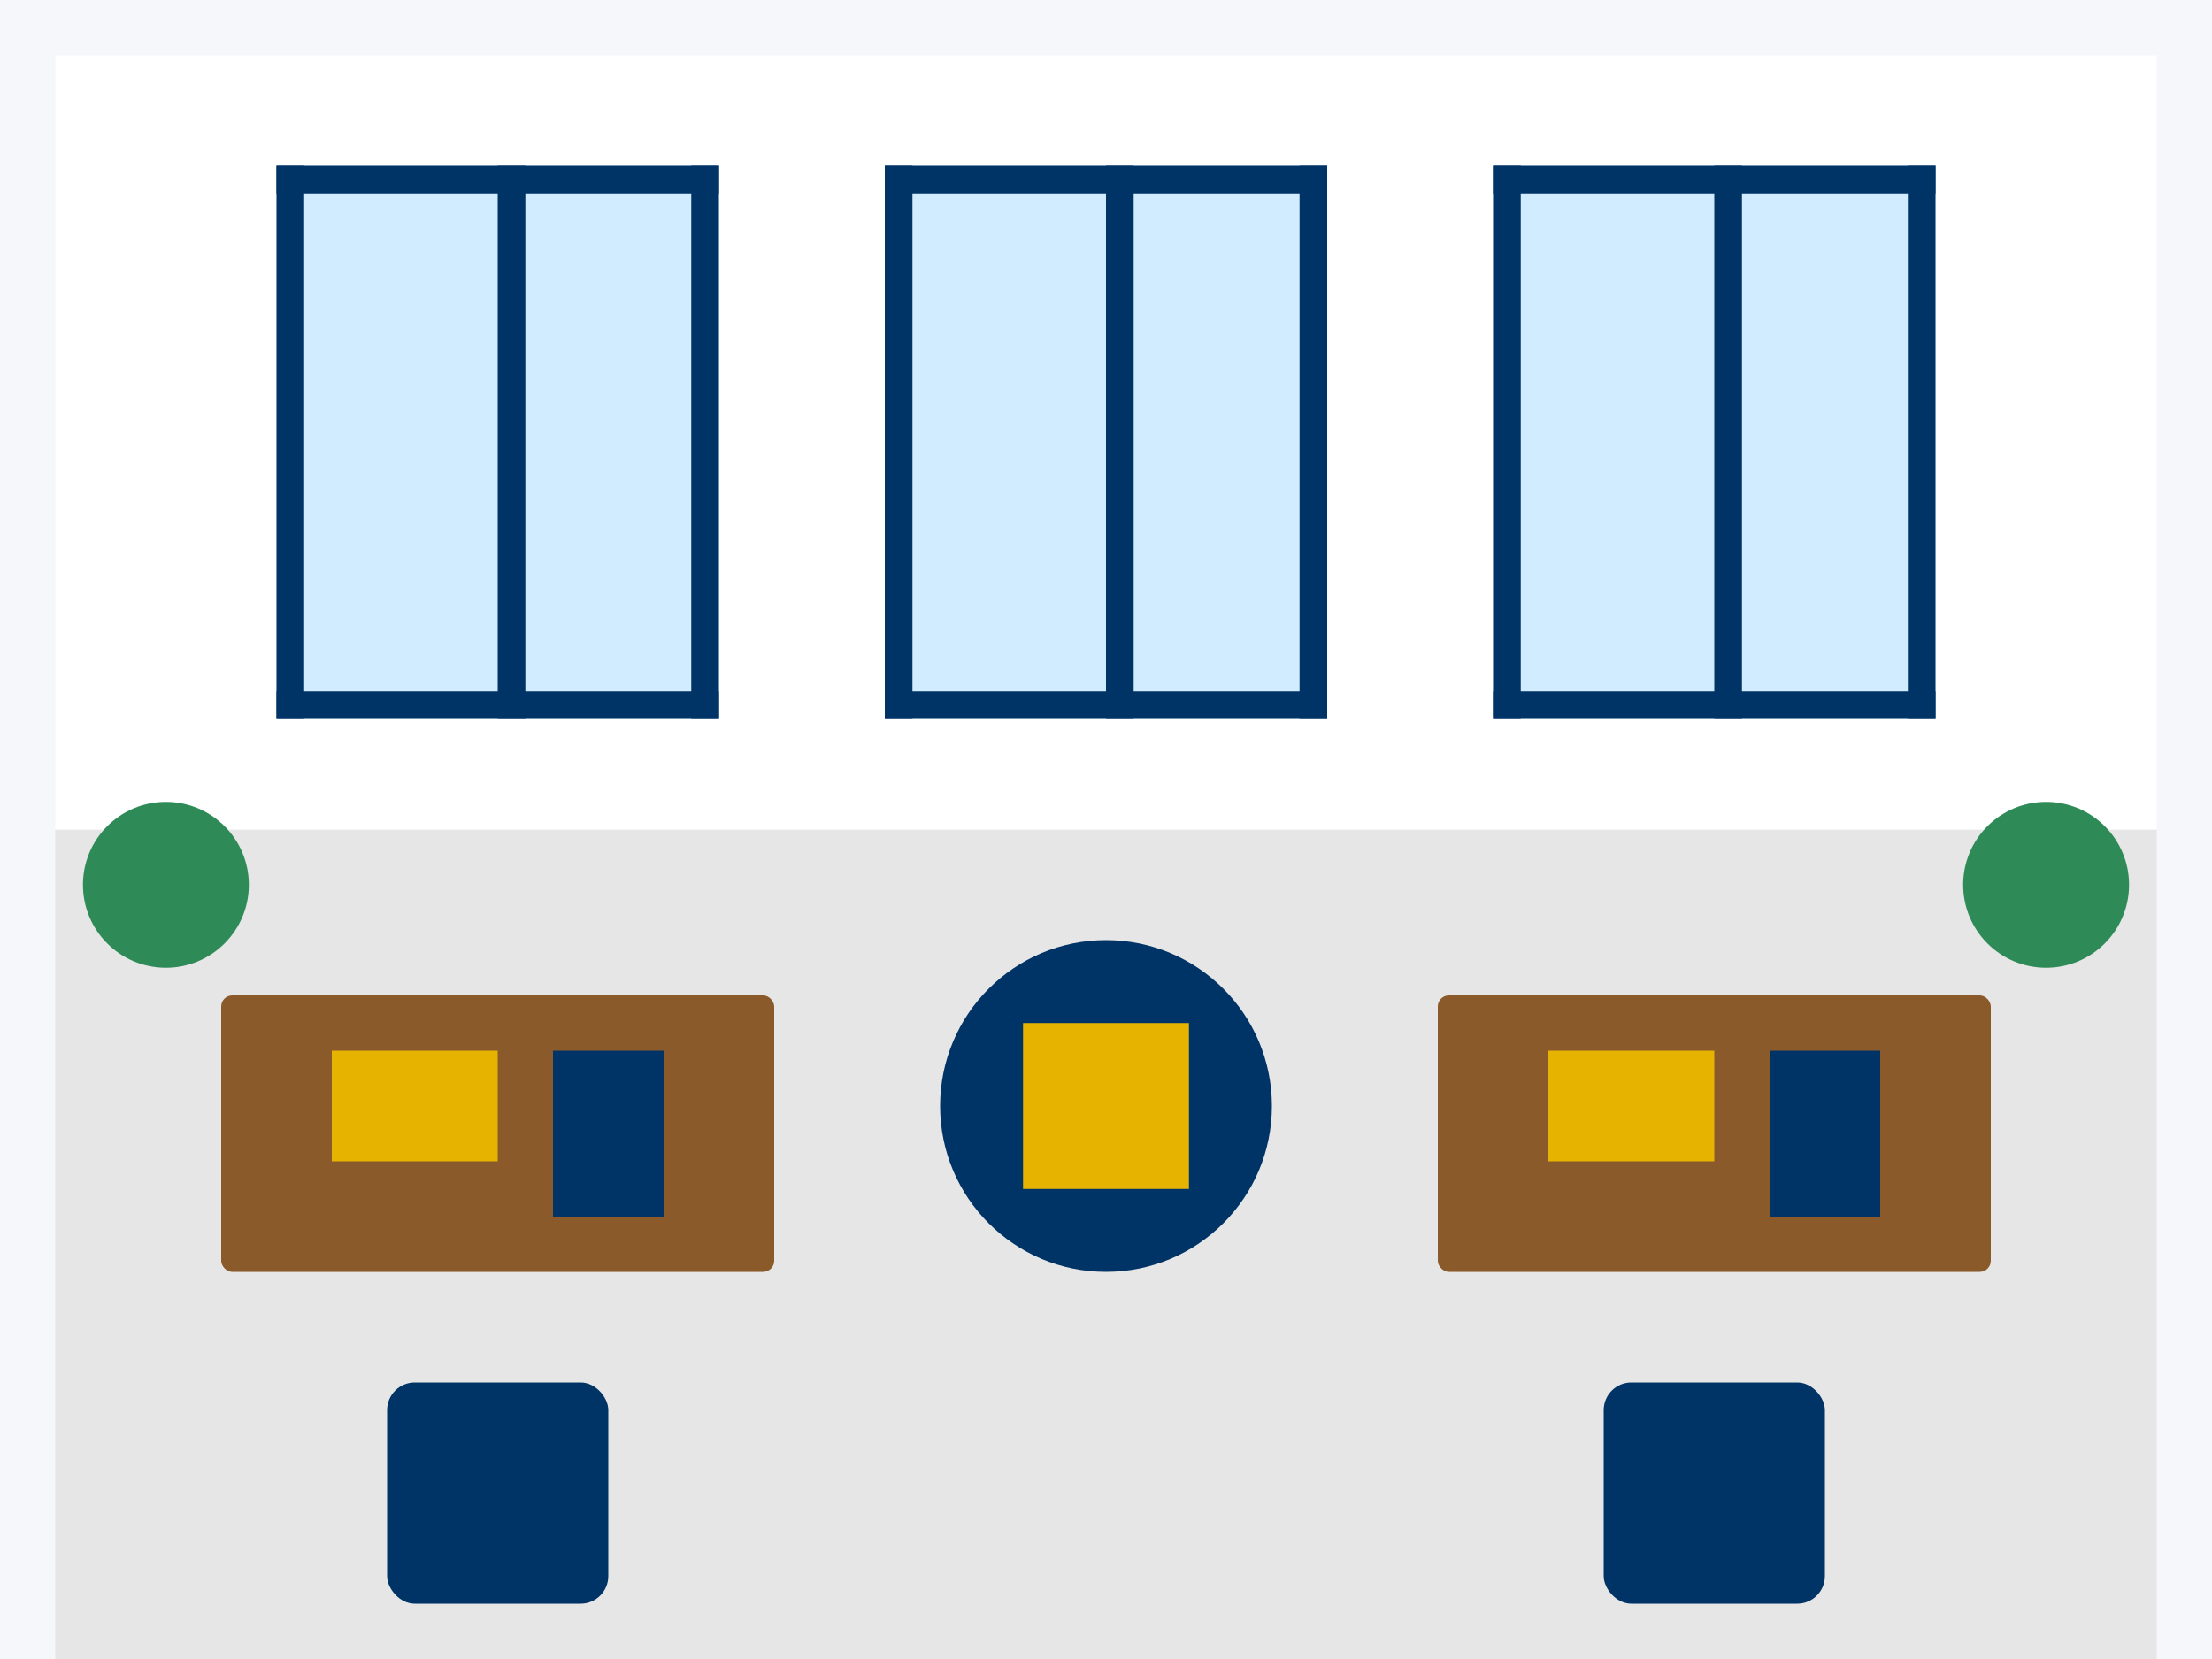 <svg width="400" height="300" viewBox="0 0 400 300" xmlns="http://www.w3.org/2000/svg">
  <style>
    .bg { fill: #f5f7fa; }
    .wall { fill: #ffffff; }
    .floor { fill: #e6e6e6; }
    .desk { fill: #8b5a2b; }
    .chair { fill: #003366; }
    .plant { fill: #2e8b57; }
    .accent { fill: #e6b400; }
    .window { fill: #d1ecff; }
  </style>
  
  <!-- Background -->
  <rect width="400" height="300" class="bg"/>
  
  <!-- Floor -->
  <rect x="10" y="150" width="380" height="150" class="floor"/>
  
  <!-- Walls -->
  <rect x="10" y="10" width="380" height="140" class="wall"/>
  
  <!-- Windows -->
  <rect x="50" y="30" width="80" height="100" class="window"/>
  <rect x="160" y="30" width="80" height="100" class="window"/>
  <rect x="270" y="30" width="80" height="100" class="window"/>
  
  <!-- Window Frames -->
  <rect x="50" y="30" width="80" height="5" fill="#003366"/>
  <rect x="50" y="125" width="80" height="5" fill="#003366"/>
  <rect x="50" y="30" width="5" height="100" fill="#003366"/>
  <rect x="125" y="30" width="5" height="100" fill="#003366"/>
  <rect x="90" y="30" width="5" height="100" fill="#003366"/>
  
  <rect x="160" y="30" width="80" height="5" fill="#003366"/>
  <rect x="160" y="125" width="80" height="5" fill="#003366"/>
  <rect x="160" y="30" width="5" height="100" fill="#003366"/>
  <rect x="235" y="30" width="5" height="100" fill="#003366"/>
  <rect x="200" y="30" width="5" height="100" fill="#003366"/>
  
  <rect x="270" y="30" width="80" height="5" fill="#003366"/>
  <rect x="270" y="125" width="80" height="5" fill="#003366"/>
  <rect x="270" y="30" width="5" height="100" fill="#003366"/>
  <rect x="345" y="30" width="5" height="100" fill="#003366"/>
  <rect x="310" y="30" width="5" height="100" fill="#003366"/>
  
  <!-- Office Desks -->
  <rect x="40" y="180" width="100" height="50" rx="2" class="desk"/>
  <rect x="260" y="180" width="100" height="50" rx="2" class="desk"/>
  
  <!-- Chairs -->
  <rect x="70" y="250" width="40" height="40" rx="5" class="chair"/>
  <rect x="290" y="250" width="40" height="40" rx="5" class="chair"/>
  
  <!-- Office Items -->
  <rect x="60" y="190" width="30" height="20" class="accent"/>
  <rect x="100" y="190" width="20" height="30" fill="#003366"/>
  
  <rect x="280" y="190" width="30" height="20" class="accent"/>
  <rect x="320" y="190" width="20" height="30" fill="#003366"/>
  
  <!-- Center Logo/Art -->
  <circle cx="200" cy="200" r="30" fill="#003366"/>
  <rect x="185" y="185" width="30" height="30" class="accent"/>
  
  <!-- Plants -->
  <circle cx="30" cy="160" r="15" class="plant"/>
  <circle cx="370" cy="160" r="15" class="plant"/>
</svg>